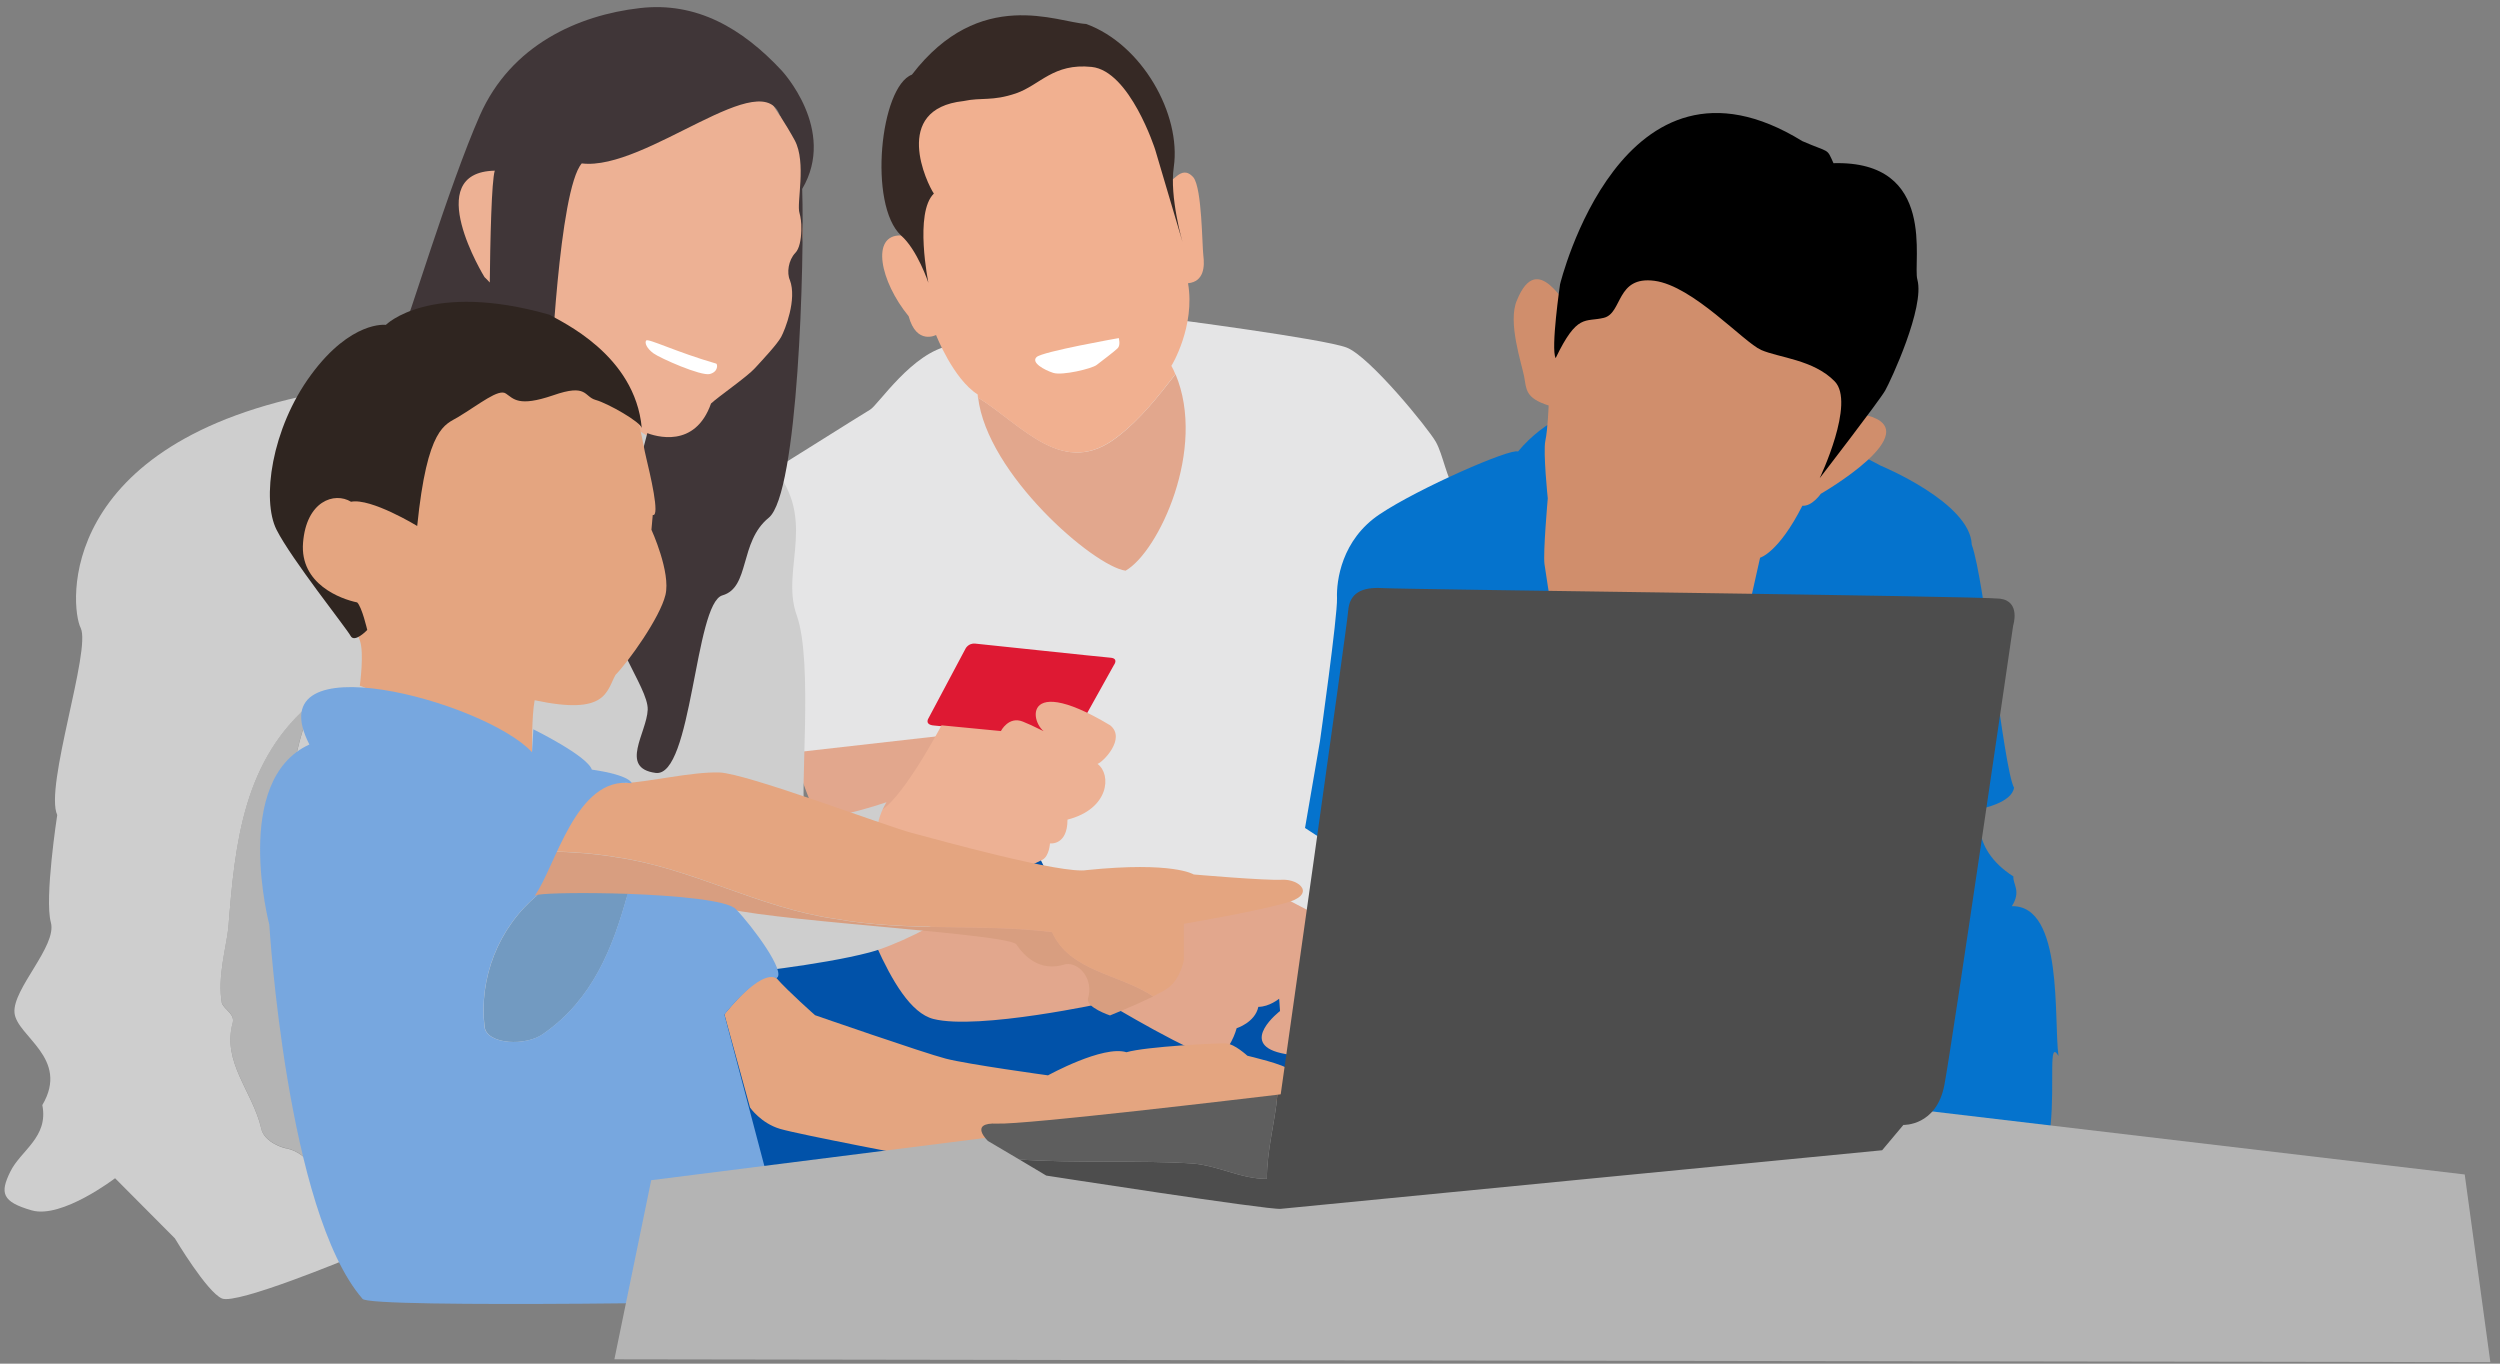 <svg width="220" height="120" viewBox="0 0 220 120" fill="none" xmlns="http://www.w3.org/2000/svg">
<rect x="0" y="0" width="220" height="120" fill="#808080" stroke="none"/>
<g id="shadows">
<path id="Vector" d="M62.281 107.851L54.318 83.078L84.686 72.823L138.48 87.827L135.241 101.105L62.281 107.851Z" fill="#0152A9"/>
<path id="Vector_2" d="M128.222 43.456C127.277 42.099 127.007 40.044 126.352 38.881C125.696 37.718 120.529 31.36 118.504 30.585C116.48 29.809 102.713 28.026 102.713 28.026C102.713 28.026 87.037 29.868 83.663 30.41C80.308 30.953 77.262 35.664 76.568 36.051C75.893 36.439 68.181 41.324 67.062 41.964C65.944 42.603 70.147 66.582 70.147 66.582L86.343 64.973L95.039 82.729L121.936 86.49C121.936 86.49 129.167 44.813 128.222 43.456Z" fill="#E5E5E6"/>
<path id="Vector_3" d="M98.376 38.416C93.613 42.177 90.046 37.466 86.074 34.985C86.865 41.712 96.216 49.814 99.05 50.221C101.962 48.554 106.204 39.482 103.446 32.93C101.904 34.908 100.381 36.865 98.376 38.416Z" fill="#E2A78D"/>
<path id="Vector_4" d="M104.546 24.924C105.973 24.789 106.011 23.413 105.896 22.501C105.78 21.59 105.78 16.609 105.028 15.62C103.852 14.263 103.061 16.609 102.811 15.62C102.56 14.631 100.979 7.479 99.822 6.025C98.665 4.571 93.074 1.857 88.735 3.02C84.397 4.183 80.927 8.642 79.963 10.386C78.999 12.131 80.965 21.377 80.637 21.435C80.31 21.494 79.828 20.679 79.288 20.718C76.608 20.64 77.437 24.75 79.963 27.832C80.657 30.391 82.373 29.48 82.373 29.48C82.373 29.48 83.877 33.337 86.036 34.714C86.036 34.811 86.055 34.888 86.055 34.985C90.008 37.466 93.575 42.177 98.357 38.416C100.362 36.885 101.904 34.907 103.428 32.93C103.331 32.678 103.215 32.426 103.08 32.194C103.1 32.194 105.201 28.704 104.546 24.924Z" fill="#F1B090"/>
<path id="Vector_5" d="M116.19 80.674L110.753 77.844L87.674 77.476L83.451 64.682L69.762 66.233C69.762 66.233 71.709 72.455 73.618 75.363C75.527 78.271 78.168 88.661 82.14 89.669C86.112 90.677 97.353 88.215 97.353 88.215C97.353 88.215 105.432 93.08 106.839 92.945C108.227 92.809 108.825 90.483 108.825 90.483C108.825 90.483 110.445 89.979 110.734 88.603C111.698 88.603 112.566 87.885 112.566 87.885L112.643 88.971C112.643 88.971 108.96 91.801 112.72 92.673C116.46 93.546 115.882 91.879 115.882 91.879L116.19 80.674Z" fill="#E2A78D"/>
<path id="Vector_6" d="M91.223 31.419C91.743 30.934 98.453 29.752 98.453 29.752C98.453 29.752 98.627 30.372 98.357 30.643C98.087 30.915 96.93 31.787 96.506 32.116C96.082 32.446 93.479 33.066 92.688 32.814C91.898 32.562 90.702 31.903 91.223 31.419Z" fill="white"/>
<path id="Vector_7" d="M81.698 24.886C81.698 24.886 80.733 21.978 79.287 20.718C76.395 18.004 77.456 7.634 80.251 6.568C86.228 -1.225 93.073 1.973 95.58 2.109C100.496 3.892 103.967 10.057 103.292 14.709C102.907 17.326 104.063 21.3 104.063 21.3L101.653 13.158C101.653 13.158 99.436 6.238 96.062 5.889C92.688 5.54 91.531 7.479 89.41 8.215C87.289 8.932 86.421 8.545 84.782 8.894C78.4 9.591 81.601 16.202 82.18 17.035C80.444 18.722 81.698 24.886 81.698 24.886Z" fill="#362925"/>
<path id="Vector_8" d="M98.028 58.518C98.028 58.518 98.471 57.936 97.719 57.878C96.967 57.82 86.44 56.696 85.823 56.638C85.225 56.58 84.975 57.064 84.975 57.064L81.716 63.19C81.716 63.19 81.292 63.791 82.237 63.849C83.181 63.907 94.345 65.128 94.345 65.128L98.028 58.518Z" fill="#DE1933"/>
<path id="Vector_9" d="M97.7 63.829C89.235 58.751 90.778 64.605 92.475 64.605C91.318 64.159 91.26 64.004 90.007 63.5C88.753 62.996 88.079 64.333 88.079 64.333L82.853 63.829C82.853 63.829 79.016 71.118 77.088 71.505C75.16 71.893 80.713 80.732 80.713 80.732C80.713 80.732 91.144 75.983 91.742 75.654C92.34 75.324 92.397 74.219 92.397 74.219C92.397 74.219 93.94 74.433 93.94 72.126C97.623 71.195 97.835 68.152 96.582 67.222C97.044 67.086 99.127 64.992 97.7 63.829Z" fill="#EDB194"/>
<path id="Vector_10" d="M27.613 61.678C21.443 66.717 20.672 74.084 20.093 81.644C19.9 83.388 19.129 85.908 19.515 88.234C19.707 88.816 20.672 89.203 20.479 89.979C19.515 93.468 22.214 95.988 22.985 99.283C23.178 100.253 24.335 100.834 25.106 101.028C26.263 101.222 27.034 101.997 27.42 102.579C28.943 105.196 30.717 107.192 32.452 109.46L43.153 101.571C31.912 91.685 20.942 76.778 27.613 61.678Z" fill="#B4B4B4"/>
<path id="Vector_11" d="M82.912 76.448C74.255 76.255 78.014 70.594 78.014 70.594C78.014 70.594 71.44 72.862 70.861 71.544C70.302 70.226 71.613 58.305 70.109 54.137C68.605 49.969 72.269 45.317 67.468 40.529C62.667 35.741 52.236 30.12 28.539 34.481C4.843 38.823 6.154 53.381 7.099 55.261C8.044 57.161 3.898 69.257 5.036 71.719C5.036 71.719 3.898 79.085 4.477 81.178C5.036 83.252 1.083 87.032 1.276 89.126C1.469 91.2 6.173 93.1 3.725 97.248C4.284 100.078 1.835 101.222 0.91 103.102C-0.016 104.982 0.158 105.758 2.799 106.514C5.441 107.27 10.126 103.684 10.126 103.684L15.39 108.976C15.39 108.976 18.205 113.705 19.535 114.268C20.846 114.83 30.814 110.681 30.814 110.681L32.453 109.48C30.718 107.212 28.944 105.215 27.421 102.598C27.035 102.017 26.264 101.241 25.107 101.047C24.336 100.853 23.179 100.272 22.986 99.303C22.215 96.007 19.516 93.487 20.48 89.998C20.673 89.223 19.709 88.835 19.516 88.254C19.13 85.927 19.901 83.407 20.094 81.663C20.673 74.103 21.444 66.737 27.614 61.697C20.962 76.797 31.933 91.704 43.135 101.609L64.653 85.714C64.653 85.714 72.172 84.958 76.511 83.815C80.849 82.671 91.55 76.642 82.912 76.448Z" fill="#CECECE"/>
<path id="Vector_12" d="M66.465 6.917C66.465 6.917 68.991 10.58 70.032 12.557C71.073 14.535 70.167 18.121 70.456 18.974C70.745 19.827 70.745 21.862 70.109 22.502C69.473 23.141 69.338 24.266 69.627 24.905C70.263 26.592 69.203 29.267 68.856 29.907C68.509 30.546 67.236 31.884 66.542 32.659C65.848 33.434 63.399 35.121 62.686 35.761C61.066 40.335 56.728 38.222 56.728 38.222L42.364 28.511L39.221 19.361L41.669 12.538L54.549 5.501L66.465 6.917Z" fill="#EDB194"/>
<path id="Vector_13" d="M35.288 29.596C35.847 28.549 39.491 16.357 42.229 10.154C44.967 3.951 50.886 1.334 56.304 0.713C61.298 0.132 65.328 2.497 68.779 6.199C68.779 6.199 73.677 11.414 70.592 16.628C70.804 23.044 70.245 43.456 67.642 45.569C65.039 47.682 66.022 51.694 63.573 52.392C61.125 53.09 60.913 68.443 57.693 68.016C54.473 67.59 56.921 64.488 56.998 62.453C57.076 60.417 53.007 55.765 53.644 51.811C54.28 47.856 58.406 32.736 58.406 32.736C58.406 32.736 70.11 15.368 68.702 10.367C67.295 5.366 56.864 15.077 51.195 14.38C49.17 16.706 48.457 33.454 48.457 33.454L43.058 34.869C43.058 34.869 42.981 16.841 43.54 15.019C36.965 15.155 42.634 24.382 42.634 24.382C42.634 24.382 49.209 30.372 41.593 33.822C33.977 37.273 34.729 30.662 35.288 29.596Z" fill="#403638"/>
<path id="Vector_14" d="M70.359 18.76C70.07 17.907 70.996 14.321 69.935 12.344C69.588 11.704 69.087 10.871 68.566 10.057C68.586 10.095 68.586 10.134 68.605 10.173C70.013 15.174 58.309 32.562 58.309 32.562C58.309 32.562 57.653 34.946 56.824 38.067C57.692 38.416 61.163 39.502 62.57 35.508C63.264 34.869 65.713 33.182 66.426 32.407C67.14 31.631 68.393 30.294 68.74 29.654C69.087 29.015 70.147 26.34 69.511 24.653C69.222 24.013 69.376 22.889 69.993 22.25C70.34 21.901 70.495 21.086 70.514 20.311C70.514 20.253 70.514 20.195 70.514 20.117C70.533 19.613 70.456 19.09 70.359 18.76Z" fill="#EDB194"/>
<path id="Vector_15" d="M63.033 32C59.543 30.992 57.017 29.751 56.863 29.965C56.709 30.178 56.921 30.662 57.499 31.089C58.078 31.515 61.703 33.124 62.474 32.911C63.245 32.698 63.13 32.039 63.033 32Z" fill="white"/>
<path id="Vector_16" d="M117.252 74.433L114.842 72.862L116.153 65.244C116.153 65.244 117.715 54.156 117.657 52.644C117.599 51.132 118.042 47.488 121.436 45.239C124.829 42.971 132.927 39.424 133.583 39.734C143.05 28.414 165.493 40.975 165.493 40.975C165.493 40.975 173.398 44.231 173.514 47.934C174.632 50.919 176.329 67.725 177.235 69.315C177.042 70.653 174.362 71.156 174.362 71.156C174.362 71.156 173.128 74.529 177.177 77.127C177.12 77.825 177.891 78.406 177.042 79.744C181.612 79.647 180.706 89.746 181.149 92.925C179.318 89.882 183.521 108.084 173.938 105.564C164.336 103.044 117.252 74.433 117.252 74.433Z" fill="#0573CD"/>
<path id="Vector_17" d="M92.591 82.031C86.228 81.256 80.058 82.031 73.503 80.868C66.754 79.899 60.97 76.41 54.222 75.441C52.255 75.111 50.308 74.975 48.38 74.936C47.647 76.797 47.126 78.445 46.471 78.833L53.373 78.988C53.373 78.988 58.888 78.833 64.151 79.996C69.415 81.159 88.831 82.186 89.448 83.117C90.065 84.047 91.473 85.617 93.786 84.842C95.02 84.687 96.274 86.238 95.734 87.885C95.579 88.661 97.681 89.359 97.681 89.359C97.681 89.359 99.898 88.467 101.48 87.692C98.529 85.714 94.153 85.52 92.591 82.031Z" fill="#D89E80"/>
<path id="Vector_18" d="M112.816 77.418C111.254 77.495 105.046 76.953 105.046 76.953C105.046 76.953 103.253 75.789 95.656 76.565C93.477 76.953 82.545 73.909 80.212 73.289C77.879 72.668 65.693 68.055 63.302 67.978C60.911 67.9 57.017 68.83 54.992 68.908C51.29 68.326 49.555 71.893 48.359 74.917C50.307 74.956 52.235 75.092 54.202 75.421C60.95 76.39 66.734 79.879 73.483 80.849C80.038 82.012 86.208 81.236 92.571 82.012C94.133 85.501 98.509 85.695 101.479 87.672C101.98 87.42 102.443 87.188 102.713 86.994C103.87 86.218 104.178 84.493 104.178 84.493V81.295C104.178 81.295 110.155 80.287 113.028 79.492C115.92 78.755 114.378 77.34 112.816 77.418Z" fill="#E4A580"/>
<path id="Vector_19" d="M55.225 35.47C56.362 36.691 56.517 38.901 56.864 40.277C57.191 41.653 58.117 45.511 57.442 45.317L57.326 46.616C57.326 46.616 59.042 50.357 58.56 52.354C58.078 54.35 55.321 58.208 54.164 59.39C53.355 60.863 53.374 62.976 47.05 61.619C46.78 62.976 46.818 66.194 46.818 66.194L31.663 60.34C31.663 60.34 32.068 57.452 31.663 56.347C31.259 55.242 30.333 54.195 30.333 54.195L26.882 50.318L25.59 45.569L28.154 39.25L41.902 30.934L52.043 31.166C52.082 31.128 54.087 34.249 55.225 35.47Z" fill="#E4A580"/>
<path id="Vector_20" d="M48.668 34.791C51.714 33.725 51.367 34.908 52.428 35.198C53.488 35.489 56.419 37.156 56.477 37.68C55.898 31.186 49.304 28.278 48.359 27.697C37.832 24.692 33.956 28.588 33.956 28.588C33.956 28.588 30.91 28.181 27.382 32.969C23.853 37.757 23.024 44.018 24.335 46.616C25.646 49.213 30.505 55.3 30.852 55.959C31.199 56.618 32.318 55.436 32.318 55.436C32.318 55.436 31.855 53.42 31.431 53.013C30.023 52.722 26.379 51.423 26.668 47.76C26.957 44.096 29.425 43.262 30.891 44.154C32.645 43.805 36.714 46.286 36.714 46.286C37.601 37.525 39.182 37.389 40.3 36.71C42.228 35.547 43.886 34.171 44.523 34.636C45.197 35.082 45.602 35.838 48.668 34.791Z" fill="#2F2520"/>
<path id="Vector_21" d="M81.292 101.92C81.292 101.92 70.34 99.845 68.644 99.341C66.947 98.837 66.002 97.461 66.002 97.461L63.746 89.261C63.746 89.261 67.217 84.823 68.316 86.063C69.415 87.304 71.728 89.339 71.728 89.339C71.728 89.339 81.273 92.654 83.22 93.158C85.148 93.662 92.224 94.631 92.224 94.631C92.224 94.631 97.064 91.956 99.127 92.596C100.881 92.092 107.167 91.781 107.9 91.82C108.632 91.859 109.77 92.906 109.77 92.906C109.77 92.906 113.26 93.72 113.414 94.146C113.588 94.592 114.976 102.307 89.506 101.958" fill="#E4A580"/>
<path id="Vector_22" d="M42.653 90.366C42.846 91.917 46.316 92.111 47.859 90.948C52.139 87.943 53.913 83.504 55.243 78.658C51.696 78.542 48.302 78.581 47.338 78.736C43.829 81.643 42.132 86.141 42.653 90.366Z" fill="#729AC1"/>
<path id="Vector_23" d="M63.746 89.281C63.746 89.281 66.85 85.288 68.315 86.083C69.279 85.656 66.233 81.527 64.748 79.996C63.996 79.221 59.485 78.813 55.224 78.658C53.893 83.504 52.119 87.944 47.839 90.948C46.296 92.111 42.826 91.917 42.633 90.367C42.132 86.141 43.809 81.644 47.318 78.755C47.164 78.775 47.087 78.813 47.048 78.833C48.88 76.332 50.673 68.23 55.59 68.927C55.59 68.927 55.532 68.23 52.081 67.725C51.676 66.504 46.933 64.178 46.933 64.178L46.817 66.194C42.652 61.697 22.465 56.269 27.227 65.516C20.363 68.656 23.699 81.372 23.699 81.372C23.699 81.372 25.222 106.572 31.893 114.287C32.202 115.198 70.398 114.481 70.398 114.481L63.746 89.281Z" fill="#77A7DF"/>
<path id="Vector_24" d="M134.122 33.124C133.91 32 132.656 28.336 133.485 26.436C135.375 21.784 137.766 27.348 138.248 26.921C138.73 26.495 143.087 22.133 144.418 21.842C145.748 21.552 163.198 31.205 163.815 31.98C164.451 32.756 164.297 36.555 164.297 36.555C169.753 37.97 160.228 43.456 160.228 43.456C160.228 43.456 159.457 44.58 158.609 44.503C156.507 48.651 154.887 49.078 154.887 49.078L154.116 52.528L136.397 52.741C136.397 52.741 136.05 50.628 135.915 49.64C135.78 48.651 136.204 43.863 136.204 43.863C136.204 43.863 135.78 39.773 135.992 38.784C136.204 37.796 136.281 35.683 136.281 35.683C134.199 35.024 134.334 34.248 134.122 33.124Z" fill="#D08E6C"/>
<path id="Vector_25" d="M136.898 31.515C138.807 27.541 139.482 28.375 141.14 27.968C142.798 27.561 142.2 24.265 145.594 24.711C148.987 25.157 153.441 30.119 154.984 30.798C156.526 31.476 159.592 31.651 161.443 33.55C163.313 35.431 160.132 42.08 160.132 42.08C160.132 42.08 165.395 35.256 165.897 34.365C166.398 33.473 169.387 27.057 168.731 24.614C168.288 23.122 170.543 14.108 161.346 14.36C160.729 12.984 161.057 13.488 158.609 12.421C142.721 2.632 137.284 25.021 137.284 25.021C137.284 25.021 136.455 30.701 136.898 31.515Z" fill="black"/>
<path id="Vector_26" d="M216.895 103.354L136.474 93.836L57.306 103.858L54.066 119.617L219.151 119.869L216.895 103.354Z" fill="#B4B4B4"/>
<path id="Vector_27" d="M111.486 103.742C111.486 101.164 112.199 98.818 112.411 96.337C109.789 96.647 90.142 98.993 87.751 98.876C85.187 98.76 86.941 100.408 86.941 100.408L89.698 102.036C94.846 102.385 99.898 102.075 104.93 102.385C107.244 102.579 109.172 103.742 111.486 103.742Z" fill="#5E5E5E"/>
<path id="Vector_28" d="M176.001 52.683C174.131 52.45 123.537 51.869 121.667 51.753C119.797 51.636 118.756 52.218 118.64 53.749C118.524 55.281 112.702 96.298 112.702 96.298C112.702 96.298 112.605 96.317 112.412 96.337C112.2 98.818 111.487 101.164 111.487 103.742C109.173 103.742 107.245 102.579 104.931 102.385C99.88 102.075 94.828 102.385 89.699 102.036L92.071 103.451C92.071 103.451 111.66 106.494 112.702 106.378C113.743 106.262 165.628 101.222 165.628 101.222L167.498 98.993C167.498 98.993 170.41 99.109 171.104 95.484C171.798 91.859 177.158 55.048 177.158 55.048C177.158 55.048 177.852 52.916 176.001 52.683Z" fill="#4D4D4D"/>
</g>
</svg>
